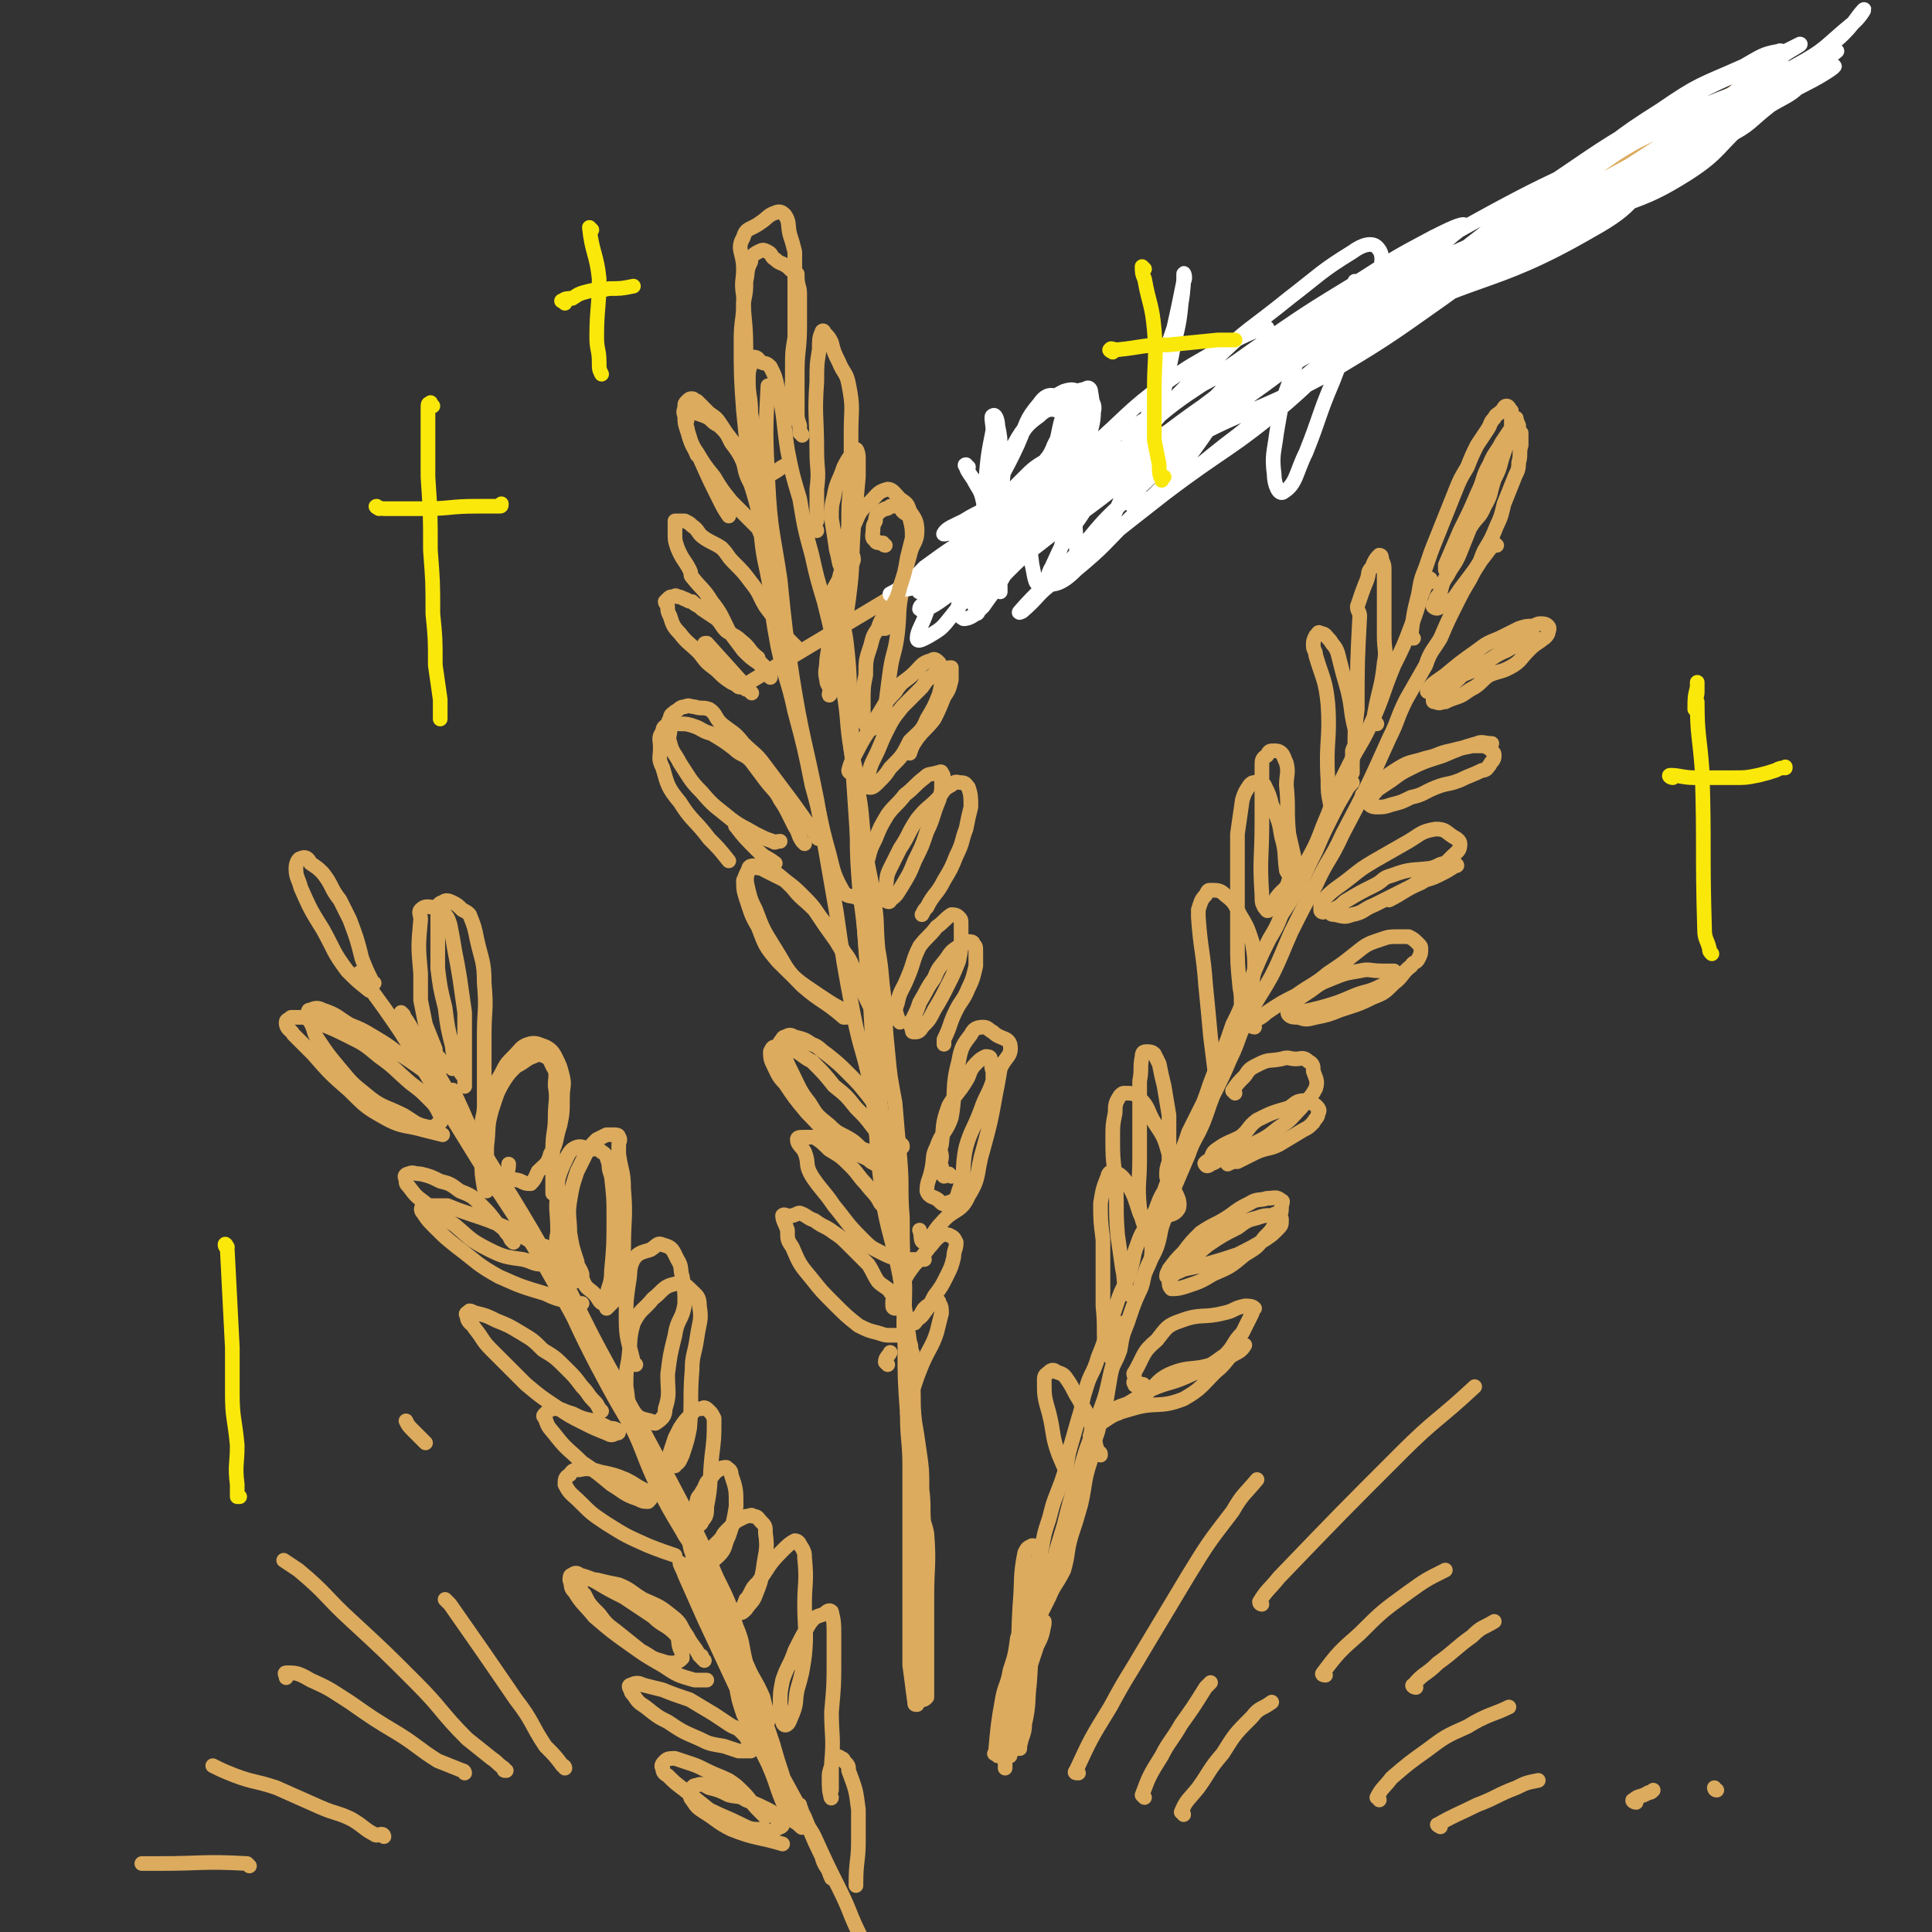 <svg viewBox='0 0 790 790' version='1.1' xmlns='http://www.w3.org/2000/svg' xmlns:xlink='http://www.w3.org/1999/xlink'><rect x="0" y="0" width="790" height="790" fill="#333333" stroke="none"/><g fill='none' stroke='rgb(220,171,94)' stroke-width='6' stroke-linecap='round' stroke-linejoin='round'><path d='M408,718c-1,-1 -2,-1 -1,-1 1,-11 1,-12 3,-23 1,-5 2,-5 3,-11 2,-6 2,-6 3,-13 2,-6 1,-6 3,-13 2,-6 2,-6 4,-12 1,-6 1,-6 3,-12 1,-6 1,-6 3,-12 2,-8 2,-7 5,-15 2,-6 2,-6 3,-12 2,-7 2,-7 4,-14 2,-6 1,-6 3,-12 2,-7 3,-6 5,-13 2,-5 2,-5 4,-11 2,-6 2,-6 4,-12 2,-6 3,-6 5,-12 2,-6 1,-6 3,-11 2,-6 3,-6 6,-11 3,-6 2,-6 5,-11 2,-6 3,-6 5,-12 3,-6 3,-6 5,-12 3,-6 3,-6 6,-12 2,-5 2,-6 4,-11 2,-5 2,-5 4,-10 2,-5 2,-5 4,-11 3,-6 3,-6 5,-12 2,-5 2,-5 4,-10 3,-7 3,-7 6,-13 3,-5 3,-5 5,-10 4,-6 4,-6 8,-13 3,-7 3,-7 6,-13 3,-7 3,-7 6,-13 3,-6 3,-6 6,-11 1,-2 1,-2 3,-4 '/><path d='M585,238c0,-1 0,-2 -1,-1 -4,8 -3,9 -7,19 -3,8 -3,8 -7,16 -5,12 -4,12 -9,23 -4,9 -5,9 -9,17 -5,10 -5,10 -9,21 -4,9 -3,9 -8,18 -2,6 -3,6 -6,11 0,1 0,1 0,1 '/><path d='M612,223c-1,0 -1,-1 -1,-1 -5,7 -6,7 -10,15 -3,5 -3,5 -6,11 -3,6 -3,6 -6,13 -3,5 -4,5 -6,11 -4,7 -4,7 -8,14 -4,8 -3,8 -7,16 -9,20 -9,20 -19,39 -5,11 -6,10 -11,21 -5,9 -5,9 -10,19 -4,9 -4,10 -8,18 -5,9 -6,9 -10,18 -4,7 -3,8 -7,16 -3,7 -3,7 -7,15 -2,5 -2,6 -4,11 -3,7 -4,7 -6,13 -3,7 -3,7 -6,14 -2,6 -2,6 -4,13 -2,5 -1,5 -3,11 -2,5 -3,5 -5,11 -2,4 -1,4 -3,9 -2,5 -2,5 -4,11 -2,5 -2,5 -3,11 -2,6 -3,5 -4,11 -1,6 -1,6 -2,12 -1,5 -2,5 -3,10 -2,6 -2,6 -3,12 -3,9 -2,9 -4,18 -2,7 -2,7 -4,13 -2,7 -1,7 -3,14 -3,6 -4,6 -6,11 -2,4 -2,4 -4,8 0,1 0,1 0,2 '/><path d='M460,542c0,0 -1,-1 -1,-1 -1,2 0,3 -1,5 -2,8 -2,8 -4,16 -2,9 -2,9 -5,17 -3,10 -4,10 -7,21 -4,12 -4,12 -7,24 -4,13 -4,13 -7,26 -4,13 -4,13 -7,26 -2,10 -2,10 -4,20 -2,6 -1,6 -2,12 -1,4 -1,4 -1,8 -1,1 -1,2 -1,2 0,-1 0,-2 0,-3 0,-5 -1,-5 0,-10 1,-6 2,-6 3,-13 1,-17 0,-17 1,-35 1,-11 0,-12 2,-22 1,-2 1,-2 3,-3 1,0 1,0 2,1 2,3 2,3 2,7 1,4 1,4 1,9 -2,7 -3,6 -4,13 -2,13 -1,13 -2,26 -1,8 0,8 -2,17 0,4 -1,4 -2,9 0,0 0,1 0,1 -1,-4 -1,-5 -1,-10 -1,-7 0,-7 0,-13 0,-11 0,-11 0,-22 '/><path d='M375,697c-1,0 -1,0 -1,-1 -1,-7 -1,-8 -2,-15 0,-15 0,-15 0,-30 0,-13 0,-13 0,-27 0,-12 0,-12 0,-24 0,-11 -1,-11 -1,-22 -1,-14 -1,-14 -1,-28 -1,-12 0,-12 0,-24 -1,-14 -1,-14 -1,-28 -1,-12 0,-12 -1,-24 -1,-11 -1,-11 -2,-23 -2,-11 -2,-10 -3,-21 -1,-10 -1,-10 -1,-19 -2,-12 -1,-12 -3,-23 -1,-11 0,-11 -2,-22 -1,-9 -2,-9 -3,-19 -2,-11 -1,-12 -3,-23 -1,-9 -1,-9 -3,-17 -2,-12 -1,-12 -3,-24 -2,-10 -2,-10 -4,-20 -2,-9 -2,-9 -4,-17 -3,-10 -3,-10 -5,-19 -3,-11 -3,-11 -5,-23 -3,-10 -3,-10 -5,-20 -2,-13 -1,-13 -4,-25 -1,-5 -1,-5 -3,-9 -2,-2 -2,-1 -4,-2 -1,-1 -1,-2 -3,-2 0,0 -1,0 -1,0 -1,1 0,2 0,3 -1,3 -1,3 -1,7 0,6 1,6 1,13 2,11 2,11 3,23 1,12 0,12 1,24 1,13 2,13 4,25 1,12 1,12 3,23 3,14 4,13 7,27 4,15 4,15 7,30 4,14 3,14 7,28 2,8 2,9 6,16 2,2 3,1 5,2 '/><path d='M315,159c-1,0 -1,-2 -1,-1 -1,18 -1,19 0,39 1,20 2,20 5,40 2,20 2,20 5,40 4,25 5,25 10,50 4,23 4,23 8,46 3,21 3,21 7,42 3,15 4,14 7,29 2,13 2,13 5,26 0,1 0,1 0,3 '/><path d='M348,290c-1,0 -1,-1 -1,-1 -1,2 0,2 0,5 1,17 2,17 3,34 1,15 0,15 1,29 1,15 2,15 3,30 2,23 2,23 3,45 2,25 0,25 3,50 2,20 4,20 8,40 2,13 2,13 4,27 1,2 0,2 1,4 '/><path d='M344,250c0,-1 -1,-2 -1,-1 1,5 2,6 3,13 2,17 1,17 2,34 1,11 0,11 1,23 1,15 1,15 2,30 1,12 1,12 2,25 1,14 1,14 2,28 2,14 2,14 4,27 1,16 0,16 2,31 1,11 1,11 3,22 1,10 0,10 1,19 1,11 2,11 3,21 2,9 1,9 2,18 2,12 2,11 3,23 1,9 0,9 1,18 1,6 1,6 2,13 1,7 1,7 1,15 1,8 0,8 1,16 0,9 0,9 1,17 0,7 0,7 0,13 -1,8 0,8 0,16 0,5 0,5 0,10 -1,3 -1,5 -1,5 -1,1 -1,-2 -1,-3 0,-5 0,-5 0,-10 0,-7 0,-7 -1,-15 0,-7 0,-7 -1,-14 0,-12 0,-12 1,-24 0,-6 -1,-6 0,-12 0,-2 0,-3 0,-3 0,0 0,1 0,2 1,5 0,5 1,10 0,5 1,5 2,10 1,13 0,13 0,26 0,11 0,11 0,22 0,7 0,7 0,14 0,2 0,3 0,5 -1,1 -1,1 -2,1 -1,1 -1,0 -1,0 '/><path d='M165,415c0,0 -1,-1 -1,-1 2,3 3,4 5,8 10,17 10,17 20,35 14,24 15,23 29,47 14,26 12,27 26,54 8,15 8,15 17,30 3,7 3,7 7,14 2,2 2,2 3,5 '/><path d='M148,399c0,0 -1,-2 -1,-1 4,6 5,7 10,14 7,10 7,10 13,20 13,22 13,22 26,43 16,25 17,25 31,50 15,27 15,27 29,54 7,13 6,14 12,27 5,10 5,10 11,20 2,4 3,4 5,8 0,2 0,3 0,4 0,0 -1,0 -1,0 '/><path d='M186,447c0,0 -1,-2 -1,-1 2,3 2,4 4,8 3,7 3,7 7,14 8,14 9,14 17,28 11,18 11,18 22,37 12,23 12,23 24,45 11,20 11,20 21,39 7,14 7,14 13,28 5,10 5,10 8,20 3,7 2,7 4,15 1,2 2,5 2,5 -1,1 -2,-2 -3,-4 -3,-6 -3,-6 -5,-12 -2,-4 -1,-4 -3,-8 '/><path d='M224,511c0,-1 -2,-2 -1,-1 2,4 3,5 6,10 4,8 4,8 8,16 6,12 6,12 12,23 9,16 9,16 17,32 9,19 9,19 17,38 7,14 7,14 13,27 5,12 4,12 9,24 3,7 4,7 7,14 1,4 1,4 2,8 0,1 0,2 0,2 -1,-1 -1,-3 -3,-5 -3,-5 -4,-4 -6,-9 -3,-6 -2,-7 -4,-14 -2,-6 -2,-7 -4,-13 -3,-8 -4,-8 -8,-16 -2,-6 -3,-6 -6,-12 -2,-5 0,-6 -3,-11 -1,-2 -3,-4 -3,-3 0,0 2,2 3,5 2,5 2,5 4,10 6,16 6,16 13,32 6,14 7,13 12,27 4,9 4,9 7,18 2,7 2,7 4,13 0,1 -1,1 -1,1 -1,-3 -2,-3 -3,-6 -3,-6 -3,-6 -6,-12 -4,-8 -4,-8 -8,-17 -7,-15 -7,-15 -14,-30 -4,-9 -4,-9 -8,-18 -1,-3 -2,-4 -2,-5 0,0 1,1 2,2 4,7 4,7 6,14 4,8 4,8 7,17 6,12 7,12 13,24 6,14 6,14 12,27 4,8 4,8 7,17 2,3 3,5 3,7 0,1 -1,-1 -3,-2 -2,-3 -2,-3 -4,-6 -4,-9 -3,-9 -7,-18 -5,-10 -5,-10 -10,-20 -2,-6 -2,-6 -3,-12 -2,-3 -2,-5 -3,-6 0,-1 1,1 2,2 1,2 1,2 2,4 3,6 3,6 5,12 5,10 5,10 10,20 6,11 6,11 12,22 4,10 4,10 9,20 1,2 1,3 2,5 1,1 1,-1 0,-1 -2,-4 -3,-4 -4,-8 -2,-4 -2,-4 -3,-8 -3,-5 -3,-5 -5,-10 -1,-1 -1,-3 -1,-3 0,1 1,2 1,4 2,5 3,5 5,9 5,11 5,11 10,21 5,10 4,10 9,20 1,3 1,3 2,5 '/><path d='M578,261c0,0 -1,-1 -1,-1 1,-9 1,-9 3,-17 1,-6 1,-6 3,-11 2,-6 2,-6 4,-11 2,-5 2,-5 4,-10 2,-5 2,-5 4,-10 2,-5 2,-5 5,-10 2,-5 2,-5 4,-9 2,-3 2,-3 4,-6 2,-3 1,-3 3,-5 1,-2 1,-1 3,-3 1,-1 1,-2 2,-2 1,0 1,1 2,2 0,1 0,1 0,2 0,3 0,3 0,6 -1,3 -2,3 -2,6 -1,3 -1,3 -2,6 -1,4 -1,4 -3,8 -2,6 -1,6 -4,11 -2,5 -3,4 -6,9 -2,5 -2,5 -4,10 -2,5 -3,5 -5,9 -2,3 -2,3 -3,7 -1,2 -2,2 -2,4 -1,1 -1,2 -1,2 1,1 2,1 3,0 2,0 2,0 4,-2 2,-2 2,-2 4,-5 3,-4 3,-4 6,-8 3,-4 2,-4 4,-8 3,-5 3,-5 5,-10 2,-4 2,-5 3,-9 2,-5 2,-5 4,-10 1,-3 2,-3 2,-7 1,-3 0,-4 1,-7 0,-2 0,-2 0,-5 -1,-1 -1,-1 -1,-3 -1,-2 -1,-3 -1,-3 -1,0 -1,1 -1,2 -1,1 -1,1 -1,2 -2,3 -2,3 -4,6 -2,4 -3,4 -5,9 -3,5 -2,6 -5,12 -3,7 -3,7 -7,15 -3,7 -3,7 -6,14 0,1 0,1 0,2 '/><path d='M585,283c-1,0 -2,0 -1,-1 2,-3 3,-3 7,-6 6,-5 6,-5 13,-10 4,-3 4,-3 9,-5 4,-2 4,-2 8,-4 3,-1 3,-1 6,-1 2,-1 2,-1 3,-1 1,0 2,0 3,1 1,1 0,2 0,3 -1,2 -2,2 -3,3 -3,2 -3,2 -5,4 -3,3 -3,4 -6,6 -5,3 -5,2 -10,4 -3,2 -3,3 -6,5 -4,2 -4,3 -7,4 -3,1 -3,1 -5,2 -2,0 -2,1 -4,0 -1,0 -1,0 -1,-1 2,-2 2,-2 5,-4 4,-3 4,-3 7,-6 5,-2 5,-2 9,-5 4,-2 4,-3 9,-5 5,-3 6,-3 12,-5 '/><path d='M558,326c0,0 -1,-1 -1,-1 7,-5 7,-6 15,-11 5,-3 5,-2 11,-4 5,-1 5,-2 10,-3 4,-1 4,-1 9,-2 2,0 3,0 5,0 2,1 2,1 3,2 1,1 1,1 1,2 0,2 -1,2 -2,4 -1,1 -1,2 -3,2 -4,2 -5,2 -9,4 -5,2 -5,1 -10,3 -5,2 -5,3 -10,4 -4,2 -4,2 -8,3 -3,1 -3,1 -6,1 -1,0 -2,0 -3,-1 0,-1 0,-2 1,-3 0,-2 1,-1 2,-3 3,-2 3,-2 6,-4 4,-3 4,-3 8,-5 6,-3 7,-3 13,-5 7,-3 7,-3 14,-5 2,-1 3,0 6,0 '/><path d='M541,373c0,0 -1,0 -1,-1 0,-2 0,-3 2,-5 4,-4 5,-4 10,-8 5,-4 5,-4 10,-7 7,-4 7,-4 14,-8 5,-3 5,-4 11,-5 4,0 4,1 7,3 2,1 3,2 3,3 0,3 -1,3 -3,5 -2,2 -2,2 -4,4 -4,3 -4,3 -8,5 -4,3 -4,3 -8,5 -6,3 -6,3 -12,6 -5,2 -4,3 -9,4 -3,1 -3,1 -7,0 -1,0 -2,0 -2,-1 1,-1 1,-1 3,-2 2,-1 2,-2 4,-3 5,-3 5,-3 11,-6 4,-2 3,-3 7,-4 8,-3 8,-2 16,-3 4,-1 3,-2 7,-2 2,-1 2,0 3,0 1,1 1,1 0,1 -3,2 -3,2 -7,4 -4,2 -4,1 -7,3 -7,3 -7,4 -13,7 '/><path d='M513,420c-1,0 -2,-1 -1,-1 2,-3 3,-2 6,-5 6,-4 6,-4 12,-7 7,-5 7,-4 13,-9 6,-4 6,-4 11,-8 5,-4 5,-4 11,-6 3,-1 3,-1 7,-1 2,0 2,0 4,0 2,1 2,1 4,3 1,1 1,1 1,2 0,2 0,2 -1,4 -1,2 -2,1 -3,3 -4,3 -3,4 -7,7 -4,4 -4,4 -9,6 -6,3 -7,3 -13,5 -5,2 -5,2 -10,3 -4,1 -4,1 -7,0 -2,0 -3,0 -4,-1 -1,-1 0,-2 1,-3 0,-2 1,-2 2,-3 3,-2 3,-2 6,-4 4,-3 4,-3 9,-5 5,-2 5,-2 11,-3 4,-1 4,0 9,0 2,0 3,0 5,0 1,1 1,1 1,1 0,1 -1,1 -2,2 -2,2 -2,2 -4,3 -6,3 -6,2 -11,4 -7,3 -7,3 -14,5 -4,1 -4,1 -9,2 0,0 0,0 -1,1 '/><path d='M505,447c0,0 -1,-1 -1,-1 2,-3 2,-3 5,-6 2,-3 2,-3 6,-5 4,-2 4,-1 9,-2 3,-1 3,0 6,0 2,0 3,-1 5,1 2,1 2,2 2,4 1,3 2,4 1,7 -2,4 -3,4 -6,8 -4,4 -4,5 -9,8 -5,4 -5,4 -11,7 -5,3 -6,2 -11,5 -3,1 -3,2 -6,3 -1,1 -2,1 -2,0 -1,0 0,-1 2,-2 1,-3 1,-3 4,-5 3,-2 4,-2 8,-4 4,-3 3,-4 7,-7 6,-3 6,-3 13,-5 3,-2 3,-3 7,-3 2,0 2,1 4,2 1,1 2,2 1,3 0,2 -1,2 -2,4 -2,2 -2,2 -4,3 -5,3 -5,3 -10,6 -4,2 -4,1 -9,3 -4,2 -4,2 -8,4 -2,0 -2,0 -4,1 0,0 0,0 0,0 '/><path d='M478,523c0,-1 -1,-1 -1,-1 0,-2 1,-2 1,-3 3,-4 3,-4 6,-7 3,-4 3,-4 7,-8 6,-4 6,-3 12,-7 4,-3 4,-3 8,-5 3,-2 4,-1 7,-2 3,0 4,-1 6,1 1,0 0,1 0,3 0,3 -1,3 -2,5 -2,4 -2,4 -5,7 -3,4 -3,4 -8,7 -6,5 -6,5 -13,8 -5,3 -5,3 -11,5 -3,1 -4,1 -6,1 -1,-1 -1,-2 -1,-3 0,-1 0,-1 1,-2 2,-2 3,-2 5,-4 5,-4 5,-5 10,-9 6,-4 6,-4 12,-7 4,-3 4,-3 8,-4 3,-1 3,-1 6,-1 2,-1 2,-1 3,0 1,1 1,1 1,2 0,2 0,2 -2,4 -2,2 -2,2 -5,4 -5,3 -5,3 -11,6 -6,2 -6,2 -13,4 -4,1 -4,1 -9,2 -2,1 -2,1 -5,2 0,0 0,0 -1,0 '/><path d='M468,567c0,0 0,-1 -1,-1 0,0 0,0 -1,0 0,0 0,0 -1,0 -1,0 -1,1 -1,0 -1,-1 0,-1 0,-2 0,-2 -1,-2 0,-3 4,-7 3,-8 9,-13 4,-5 4,-6 10,-8 8,-3 9,-1 17,-3 5,-1 4,-2 9,-3 2,0 3,0 4,1 0,0 -1,1 -1,2 -2,4 -2,4 -4,8 -4,4 -3,5 -7,9 -7,5 -7,5 -16,9 -7,3 -7,2 -14,5 -5,3 -5,3 -10,6 -3,1 -3,1 -5,2 0,1 0,2 1,2 2,-1 2,-1 4,-2 3,-2 3,-2 6,-5 6,-4 5,-6 11,-9 9,-4 10,-1 20,-5 4,-1 4,-2 8,-4 2,-1 3,-3 3,-3 0,0 -2,1 -3,2 -5,4 -4,5 -9,9 -6,6 -6,7 -13,11 -10,4 -11,1 -21,4 -7,2 -7,2 -13,6 -3,1 -4,2 -4,5 -1,0 1,1 1,1 '/><path d='M563,296c0,0 -1,0 -1,-1 0,-1 0,-2 0,-3 2,-11 3,-11 4,-21 1,-5 0,-5 0,-11 0,-8 0,-8 0,-16 0,-5 0,-5 0,-10 0,-3 0,-3 -1,-5 0,-1 0,-2 -1,-2 -1,1 -2,2 -3,5 -2,2 -1,2 -2,5 -2,5 -2,5 -4,11 0,2 1,2 1,4 -1,19 -1,19 -1,38 -1,8 -1,8 -1,16 -1,4 -1,4 -1,7 0,1 0,3 0,3 0,-1 0,-2 0,-4 0,-3 0,-3 0,-5 1,-3 2,-3 2,-6 0,-1 -1,-1 -1,-3 -2,-8 -1,-8 -3,-16 -2,-7 -2,-7 -4,-15 -1,-3 -2,-3 -3,-5 -2,-2 -2,-3 -4,-3 -1,-1 -1,0 -2,1 -1,2 -1,2 -1,4 0,2 1,2 1,4 3,10 4,10 5,20 1,15 -1,15 0,31 0,5 0,5 1,10 '/><path d='M532,362c0,0 -1,0 -1,-1 0,-1 0,-1 0,-3 -2,-8 -2,-8 -4,-17 -1,-10 0,-10 -1,-20 0,-4 1,-5 0,-9 -1,-2 -1,-3 -2,-4 -1,-1 -2,-1 -3,-1 -2,0 -2,0 -3,2 -2,1 -2,2 -2,4 0,2 0,2 0,5 0,9 0,9 0,18 0,15 -1,15 0,30 0,3 0,3 1,5 1,1 1,2 2,1 2,-2 2,-3 3,-5 3,-4 4,-3 5,-7 1,-2 0,-2 -1,-4 -1,-7 0,-7 -2,-14 -1,-6 -1,-6 -4,-13 -1,-4 -1,-4 -3,-8 -1,-1 -2,-2 -4,-1 -1,0 -1,0 -2,1 -2,3 -2,3 -3,6 -1,7 -1,7 -2,14 0,11 0,11 0,22 0,11 0,11 0,21 0,10 0,10 1,20 1,5 0,5 1,9 1,0 1,0 2,-1 1,-3 1,-3 2,-6 0,-5 0,-5 1,-10 0,-5 0,-5 -1,-11 -2,-6 -2,-6 -5,-11 -2,-4 -2,-5 -6,-8 -2,-2 -3,-2 -6,-2 -1,0 -1,0 -2,2 -2,2 -2,3 -3,6 0,2 0,2 0,3 1,14 2,14 3,28 1,10 1,10 2,21 1,8 1,8 2,16 1,1 1,1 1,3 '/><path d='M478,482c0,0 -1,0 -1,-1 0,-3 0,-3 1,-6 0,-10 0,-10 0,-19 -1,-6 -1,-6 -2,-12 -1,-4 -1,-4 -2,-9 -1,-2 -1,-2 -2,-4 -1,-1 -2,-1 -3,-1 -1,0 -2,0 -2,2 -1,5 0,5 -1,10 0,2 0,2 0,4 0,14 0,14 0,28 0,10 -1,10 0,20 1,5 1,5 3,10 0,1 0,3 1,3 1,-2 0,-5 3,-8 3,-3 7,-1 9,-5 1,-4 -2,-6 -3,-11 -1,-6 0,-6 -1,-11 -2,-7 -2,-7 -6,-13 -3,-5 -2,-6 -6,-10 -2,-2 -3,-2 -6,-2 -1,0 -1,0 -2,1 -2,3 -2,4 -2,7 -1,5 -1,5 -1,10 0,8 0,8 1,16 1,12 0,12 1,24 1,7 1,7 2,14 1,4 0,5 2,9 0,2 1,1 3,2 1,0 1,0 1,0 2,-4 2,-4 3,-9 2,-5 3,-5 3,-11 -1,-7 -2,-7 -5,-14 -2,-6 -2,-7 -5,-12 -2,-3 -3,-4 -6,-5 -1,0 -2,1 -2,2 -2,5 -2,5 -3,11 0,7 0,7 1,15 0,14 0,14 0,27 1,10 0,10 1,19 1,1 1,1 2,2 '/><path d='M450,595c0,-1 0,-1 -1,-1 -1,-3 -1,-4 -2,-7 -1,-3 0,-3 -2,-7 -1,-4 -2,-4 -4,-8 -2,-3 -2,-4 -4,-7 -2,-3 -2,-3 -5,-4 -1,-1 -2,-1 -3,0 -1,1 -2,1 -2,3 0,7 0,7 2,14 2,8 1,9 4,17 3,7 3,7 6,14 1,2 1,2 2,3 '/><path d='M324,171c-1,0 -1,-1 -1,-1 -1,-2 0,-2 0,-5 1,-7 1,-7 1,-15 0,-6 0,-6 1,-12 0,-10 0,-10 0,-20 0,-8 0,-8 0,-15 -1,-4 -1,-4 -2,-7 -1,-4 0,-5 -2,-8 -1,-1 -2,-2 -4,-1 -3,1 -3,2 -6,4 -4,3 -6,2 -7,6 -3,5 0,6 0,13 0,5 -1,5 0,11 0,10 1,10 1,21 0,9 -1,9 0,19 1,9 1,9 2,19 1,6 1,6 3,12 1,1 2,1 3,2 1,0 1,0 2,0 4,-2 4,-3 7,-4 '/><path d='M334,217c0,-1 -1,-1 -1,-1 0,-2 0,-2 1,-3 0,-7 0,-7 0,-13 1,-8 0,-8 0,-15 0,-15 -1,-15 0,-29 0,-7 0,-7 1,-13 0,-4 0,-5 1,-7 0,-1 1,-1 1,0 2,2 2,2 3,4 1,4 1,4 3,8 2,5 3,4 4,9 2,10 1,10 1,20 0,10 0,10 0,20 -1,9 -1,9 -1,18 -1,7 0,7 -2,13 0,2 -1,4 -1,4 -1,-1 -1,-4 -2,-7 -1,-7 -1,-7 -2,-13 0,-5 0,-5 1,-9 1,-6 2,-6 4,-12 2,-4 3,-5 5,-7 0,-1 1,1 1,3 0,4 0,4 0,8 -1,11 -1,11 -2,21 -1,14 0,14 -2,29 -1,7 -1,8 -3,15 -1,2 -3,4 -3,3 -2,-1 -1,-3 -1,-7 -1,-5 -1,-5 0,-10 0,-5 1,-5 3,-9 1,-4 1,-4 3,-8 0,-1 1,-2 2,-2 1,0 1,1 1,2 -1,3 -1,3 -2,6 -2,8 -3,7 -4,15 -2,10 -2,11 -3,21 0,7 0,8 -1,13 0,1 1,-1 1,-1 -1,-3 -2,-3 -2,-5 -1,-4 0,-4 0,-8 1,-7 1,-7 3,-14 2,-11 2,-11 5,-23 2,-10 0,-11 4,-20 2,-5 3,-5 6,-8 3,-3 3,-4 7,-5 2,0 3,2 5,4 3,2 3,2 4,5 2,3 3,4 3,8 0,5 -2,5 -3,10 -2,7 -2,7 -3,14 -2,9 -1,9 -2,18 -1,8 -2,8 -3,15 -1,7 -1,8 -2,15 -1,4 -1,4 -3,7 -1,2 -2,2 -4,2 -1,-1 -1,-2 -2,-3 0,-4 0,-4 0,-8 0,-6 0,-6 1,-11 0,-6 0,-6 2,-12 1,-4 1,-4 3,-7 1,-3 1,-3 3,-6 0,-1 0,-1 1,-3 1,0 1,0 1,0 0,0 -1,-1 -1,0 0,0 0,0 0,0 -1,1 -1,1 -1,2 0,1 0,1 0,1 '/><path d='M348,316c0,0 -1,0 -1,-1 1,-4 2,-5 4,-9 3,-6 4,-6 7,-12 4,-6 3,-6 8,-11 3,-5 4,-4 8,-8 3,-3 3,-4 7,-5 1,-1 2,0 3,1 1,2 1,3 1,5 0,4 0,4 -1,8 -2,5 -2,5 -5,10 -2,5 -3,5 -7,9 -3,6 -3,6 -8,11 -2,3 -2,3 -5,6 -1,1 -2,2 -3,2 -1,0 -1,0 -1,-1 -1,-2 -1,-2 0,-4 1,-4 1,-4 3,-8 2,-4 2,-5 4,-9 3,-6 3,-6 7,-11 4,-4 4,-4 8,-8 2,-3 2,-3 6,-6 2,-1 3,-2 6,-2 0,0 0,1 0,1 0,2 0,2 0,4 -1,4 -1,4 -3,7 -2,5 -2,5 -4,9 -3,4 -4,4 -7,8 -2,3 -2,3 -3,6 '/><path d='M353,363c0,0 -1,-1 -1,-1 0,-1 0,-1 0,-2 0,-1 0,-1 0,-1 0,0 0,0 0,0 1,-4 1,-5 3,-8 1,-4 1,-4 3,-8 2,-5 2,-5 5,-10 3,-4 4,-4 7,-8 4,-3 4,-4 8,-7 2,-2 2,-1 5,-2 1,0 2,-1 2,0 1,1 1,2 0,4 0,4 0,3 -1,7 -3,7 -2,7 -5,13 -2,6 -2,6 -5,12 -2,5 -2,5 -5,10 -2,3 -2,4 -5,6 0,1 -1,1 -2,0 0,0 -1,0 -1,-1 0,-2 0,-2 1,-4 1,-4 0,-4 2,-8 2,-4 2,-4 4,-8 4,-6 3,-6 7,-12 4,-5 4,-4 8,-8 3,-3 2,-4 6,-6 2,-2 2,-1 4,-1 2,0 2,1 3,2 1,3 1,4 1,8 -1,4 -1,4 -2,9 -2,5 -1,5 -4,11 -2,5 -2,5 -5,10 -3,6 -4,5 -7,11 -1,1 -1,1 -2,3 '/><path d='M368,418c0,-1 -1,-1 -1,-1 0,-1 0,-1 0,-1 -1,-3 -1,-3 0,-6 1,-5 2,-5 4,-10 3,-7 2,-7 5,-13 3,-4 4,-4 7,-8 3,-2 3,-3 6,-5 1,0 2,0 3,1 1,1 1,1 1,3 0,3 0,3 0,6 0,4 0,4 -1,9 -2,5 -2,5 -4,9 -3,6 -3,6 -6,11 -2,4 -2,4 -5,7 -1,2 -2,2 -3,2 -1,0 -1,0 -1,-1 -1,-2 0,-2 0,-4 2,-4 2,-4 3,-7 3,-5 3,-6 6,-10 2,-5 2,-4 5,-8 2,-3 2,-3 5,-5 2,-1 2,-1 4,-2 1,0 2,0 2,1 1,1 1,1 1,3 0,3 0,3 0,6 -1,4 -1,5 -3,9 -2,5 -3,5 -5,9 -3,6 -2,6 -5,12 0,1 0,1 0,2 '/><path d='M389,481c0,0 -1,-1 -1,-1 -1,0 -1,1 -2,1 0,0 -1,-1 -1,-1 -1,-2 0,-2 0,-3 -1,-2 0,-2 0,-4 0,-2 -1,-2 0,-5 1,-8 0,-8 3,-16 3,-5 4,-5 7,-10 2,-3 1,-4 4,-7 2,-2 2,-2 4,-3 1,0 2,0 2,1 1,2 0,3 1,5 0,2 0,2 0,4 -2,6 -3,6 -5,12 -3,8 -4,8 -6,15 -2,9 0,10 -3,18 -1,4 -2,4 -5,5 -1,1 -2,0 -3,-1 -2,-2 -4,-1 -5,-4 0,-4 1,-4 2,-9 1,-5 0,-5 2,-9 2,-6 4,-6 6,-12 2,-11 0,-12 3,-23 1,-6 2,-7 5,-11 1,-2 2,-3 5,-3 2,0 2,1 4,2 3,3 6,2 7,5 1,5 -2,5 -4,10 -1,6 -1,6 -2,11 -2,11 -2,11 -5,22 -3,10 -1,11 -6,19 -3,7 -6,5 -11,11 -4,4 -4,7 -7,8 -2,0 -1,-3 -2,-5 '/><path d='M366,535c0,0 -1,0 -1,-1 0,-1 0,-1 0,-2 1,-4 2,-4 4,-7 2,-4 2,-4 5,-8 3,-3 3,-3 6,-7 2,-2 2,-3 5,-5 1,-1 2,0 3,0 2,1 2,1 3,3 0,3 -1,3 -1,6 -1,4 -1,4 -3,8 -2,4 -2,4 -5,8 -2,4 -2,4 -5,8 -1,1 -1,1 -3,2 0,1 0,1 0,1 1,-1 1,-2 2,-3 1,-1 1,-2 2,-3 1,-1 1,-1 3,-2 1,0 1,0 2,-1 1,0 1,0 1,1 1,1 1,2 1,4 -1,4 -1,4 -2,8 -2,6 -3,6 -6,13 -2,5 -2,5 -4,11 -1,3 -1,3 -1,7 -1,1 -1,1 -1,2 '/><path d='M328,178c0,-1 -1,-1 -1,-1 0,-1 0,-2 0,-3 -1,-3 -1,-3 -1,-6 0,-8 0,-8 0,-16 0,-9 1,-9 1,-19 0,-7 0,-7 0,-13 0,-3 -1,-3 -1,-7 0,0 0,0 0,-1 -2,-1 -2,-1 -4,-3 -3,-2 -3,-1 -5,-3 -2,-1 -1,-2 -3,-3 -2,-1 -2,-1 -4,0 -2,1 -3,2 -3,4 -2,4 -1,4 -2,8 0,4 0,4 -1,9 0,7 -1,7 -1,15 0,15 0,15 1,29 1,10 1,10 2,19 0,3 0,3 1,7 '/><path d='M314,217c0,0 -1,0 -1,-1 -4,-9 -3,-9 -6,-18 -2,-4 -2,-4 -3,-9 -2,-4 -2,-4 -5,-8 -2,-4 -2,-4 -4,-7 -2,-3 -2,-3 -5,-5 -2,-2 -2,-2 -5,-5 -1,0 -1,-1 -2,-1 -1,0 -1,0 -2,1 -1,1 -1,1 -1,2 0,2 -1,2 0,4 0,3 0,3 1,6 2,5 1,5 4,9 3,5 3,5 7,10 3,5 3,5 7,10 3,3 3,3 6,6 3,3 3,3 5,5 1,1 0,1 1,2 '/><path d='M315,212c0,0 -1,0 -1,-1 -1,-3 0,-3 -1,-6 -1,-3 -1,-3 -3,-7 -2,-3 -3,-3 -5,-7 -2,-3 -1,-3 -3,-6 -1,-2 -1,-2 -2,-4 -3,-4 -3,-4 -6,-7 -2,-1 -2,-1 -4,-3 -2,-1 -2,-1 -5,-2 -1,-1 -2,-1 -3,0 -1,0 -1,1 -1,2 0,2 -1,2 0,4 1,6 2,6 4,11 0,0 0,0 1,1 4,9 4,9 8,17 2,4 2,4 4,7 '/><path d='M327,266c0,0 0,0 -1,-1 -2,-2 -2,-2 -4,-4 -2,-2 -1,-3 -3,-5 -3,-4 -3,-4 -6,-8 -3,-5 -2,-5 -6,-10 -3,-4 -3,-4 -7,-8 -3,-3 -2,-3 -5,-6 -3,-2 -4,-2 -7,-4 -3,-2 -2,-3 -5,-5 -1,-1 -1,-1 -3,-2 -1,0 -2,0 -3,0 0,0 -1,0 -1,0 0,1 0,1 0,2 0,2 0,2 0,3 0,3 0,3 1,6 2,5 3,5 5,9 1,2 0,2 1,3 4,5 5,5 8,10 4,5 4,6 7,12 3,4 3,4 6,8 3,3 3,3 6,5 2,2 2,2 4,4 1,1 0,1 1,2 0,0 0,-1 0,-1 -1,-1 -1,-1 -2,-3 -1,-1 -1,-1 -2,-2 -1,-1 -1,-1 -1,-2 -4,-3 -3,-4 -7,-7 -2,-2 -3,-2 -6,-4 -2,-2 -2,-3 -4,-5 -3,-2 -3,-2 -6,-4 -2,-2 -2,-1 -4,-3 -2,0 -2,-1 -3,-1 -2,-1 -2,-1 -3,-1 -1,-1 -1,0 -2,0 -1,0 -1,0 -2,1 0,0 0,0 -1,1 0,1 1,1 1,2 0,2 0,2 1,4 1,3 1,4 4,7 3,4 4,4 8,8 3,4 3,4 7,7 3,3 3,3 6,5 2,1 2,1 5,2 1,1 1,1 2,1 1,1 2,2 1,1 -8,-9 -9,-10 -18,-20 -1,0 -1,0 -1,1 0,0 0,0 0,1 0,1 0,2 1,3 1,2 2,2 4,4 2,2 2,2 4,4 2,2 2,2 4,4 1,1 1,1 2,1 207,-124 207,-124 414,-248 '/><path d='M335,343c0,0 -1,0 -1,-1 -5,-7 -5,-7 -10,-14 -3,-4 -3,-4 -6,-8 -3,-4 -3,-4 -6,-8 -3,-4 -4,-4 -8,-8 -4,-5 -4,-4 -9,-8 -3,-3 -2,-4 -5,-6 -3,-1 -3,0 -6,-1 -2,0 -2,-1 -4,0 -2,0 -2,1 -4,2 -1,1 -2,1 -2,3 -1,1 -1,2 0,4 0,3 -1,3 0,6 1,4 2,4 4,8 4,6 4,7 9,12 5,6 6,6 12,11 4,3 5,3 10,6 4,2 4,2 7,3 1,1 1,0 3,0 '/><path d='M329,345c0,0 -1,-1 -1,-1 -2,-3 -1,-3 -3,-6 -1,-2 -1,-2 -2,-4 -2,-4 -2,-4 -4,-7 -2,-4 -3,-4 -6,-8 -3,-4 -3,-4 -6,-8 -3,-3 -4,-2 -7,-5 -4,-3 -4,-3 -9,-6 -4,-1 -4,-2 -7,-3 -3,-1 -3,-1 -6,-1 -2,0 -2,-1 -4,0 -2,1 -3,1 -3,3 -2,3 -1,3 -1,7 0,4 -1,4 1,8 2,7 2,8 7,14 5,8 6,7 12,15 4,4 4,4 8,9 '/><path d='M358,415c0,-1 -1,-1 -1,-1 -4,-9 -4,-9 -9,-18 -3,-6 -3,-6 -6,-11 -5,-7 -5,-7 -9,-13 -5,-5 -5,-4 -9,-9 -4,-4 -4,-4 -8,-7 -2,-1 -3,-1 -5,-1 -2,0 -3,-1 -5,1 -1,1 -1,2 -2,4 0,3 0,4 1,7 2,6 2,7 5,12 3,8 3,8 8,14 8,8 8,8 17,14 6,4 6,4 12,7 '/><path d='M358,418c0,0 -1,0 -1,-1 -1,-2 0,-2 -1,-5 -3,-6 -3,-6 -5,-12 -3,-5 -2,-6 -6,-11 -3,-6 -3,-6 -8,-12 -4,-5 -3,-5 -8,-10 -4,-4 -4,-4 -8,-7 -4,-2 -4,-2 -8,-4 -2,-1 -2,-2 -4,-2 -2,0 -3,0 -3,2 -1,3 -1,4 0,8 1,4 1,4 3,8 3,8 3,8 8,16 5,8 4,8 11,15 8,7 9,6 17,13 0,0 0,0 1,0 '/><path d='M369,469c0,-1 0,-1 -1,-1 -1,-3 -1,-3 -2,-5 -2,-3 -2,-3 -4,-6 -4,-5 -4,-5 -7,-9 -4,-5 -4,-5 -8,-9 -4,-4 -4,-4 -9,-8 -3,-2 -3,-3 -6,-4 -3,-2 -3,-2 -7,-3 -2,-1 -2,-1 -4,0 -1,0 -1,1 -2,2 0,2 0,2 1,4 2,5 2,5 4,9 3,6 3,7 7,12 3,5 3,5 8,9 4,4 4,3 9,6 3,2 3,3 5,4 3,1 4,1 5,0 1,0 1,-2 1,-3 -1,-3 0,-4 -2,-6 -3,-4 -3,-4 -7,-8 -4,-5 -4,-5 -9,-9 -4,-5 -4,-5 -9,-10 -4,-2 -4,-3 -8,-5 -3,-1 -3,-2 -6,-1 -2,0 -2,0 -3,2 0,2 0,3 1,5 2,4 2,5 5,8 4,6 4,6 9,12 6,6 6,7 13,12 6,5 6,4 12,7 1,1 1,1 3,2 '/><path d='M369,511c-1,0 -1,0 -1,-1 -1,-2 -1,-2 -2,-4 -1,-3 -1,-3 -2,-6 -2,-4 -1,-5 -4,-8 -2,-4 -3,-4 -6,-8 -3,-3 -3,-4 -6,-7 -4,-4 -4,-4 -9,-7 -3,-3 -3,-3 -6,-5 -2,0 -2,0 -4,0 -2,0 -3,0 -3,1 0,2 2,3 3,5 2,5 0,5 3,10 4,6 5,6 9,12 5,6 5,7 11,13 4,4 4,4 8,6 4,2 4,2 8,3 3,0 3,0 6,0 2,0 2,0 4,0 '/><path d='M365,529c0,0 -1,0 -1,-1 -2,-2 -3,-2 -5,-4 -2,-3 -2,-4 -4,-7 -4,-4 -4,-4 -8,-8 -3,-3 -3,-3 -6,-5 -4,-3 -4,-2 -8,-5 -3,-1 -3,-2 -6,-3 -1,0 -2,1 -3,1 -2,1 -3,-1 -4,0 0,2 1,3 2,6 0,4 0,4 2,7 3,7 3,7 8,13 4,5 4,5 9,10 5,5 5,5 10,9 4,2 4,2 8,3 3,1 3,1 5,1 2,0 2,0 4,0 '/><path d='M363,558c0,0 -1,-1 -1,-1 0,-2 1,-2 2,-4 '/><path d='M302,339c0,0 -2,-2 -1,-1 3,4 4,5 9,10 3,3 3,2 7,5 '/><path d='M153,402c-1,0 -1,-1 -1,-1 -2,-4 -2,-4 -4,-9 -2,-8 -2,-8 -5,-16 -2,-4 -2,-4 -4,-8 -4,-5 -3,-6 -7,-11 -2,-2 -2,-2 -5,-4 -1,-2 -2,-3 -4,-2 -1,0 -2,2 -2,4 0,4 1,4 2,8 4,9 4,9 9,17 5,9 4,9 10,17 4,4 4,4 9,8 '/></g>
<g fill='none' stroke='rgb(255,255,255)' stroke-width='6' stroke-linecap='round' stroke-linejoin='round'><path d='M396,191c-1,0 -2,-1 -1,-1 0,2 1,3 3,6 2,4 3,4 4,9 3,8 2,9 3,18 2,7 3,6 4,13 0,3 -1,4 0,6 0,0 0,0 0,0 0,-4 0,-5 -1,-9 0,-19 1,-19 1,-38 -1,-5 -1,-5 -1,-10 0,-1 -1,-4 -1,-3 -1,1 -1,3 -1,7 -1,4 -2,4 -3,8 -1,10 -1,10 -1,20 -1,13 0,13 0,26 0,4 -1,4 -2,7 0,1 -1,1 -1,1 0,-5 0,-5 1,-10 0,-8 1,-8 2,-16 1,-14 0,-14 1,-28 1,-11 1,-11 3,-21 0,-3 -1,-6 0,-6 1,-1 2,2 2,4 1,5 1,5 1,10 0,5 0,5 -1,10 -2,8 -4,8 -6,16 -2,13 1,14 -1,27 0,4 -1,4 -3,7 0,1 -1,0 -1,0 0,-4 -1,-4 0,-8 2,-5 4,-5 6,-10 4,-12 3,-12 6,-24 2,-8 0,-9 4,-17 5,-10 6,-10 14,-19 3,-3 4,-4 8,-6 3,-1 5,-1 6,1 2,2 1,4 0,8 -1,6 -1,6 -5,10 -4,7 -7,5 -10,12 -6,11 -4,12 -9,23 -4,10 -4,10 -9,20 -3,5 -3,6 -7,11 -1,1 -3,3 -3,2 -1,-1 -1,-2 0,-4 3,-8 3,-8 7,-15 7,-11 6,-12 15,-22 12,-12 13,-11 26,-23 15,-13 14,-14 30,-26 11,-8 12,-8 24,-15 7,-4 7,-4 14,-7 2,-1 5,-2 4,0 0,4 -3,6 -6,12 -5,9 -5,9 -11,17 -7,12 -7,12 -15,23 -11,13 -12,13 -24,25 -11,11 -10,11 -22,21 -4,4 -7,6 -11,6 -1,0 -1,-4 1,-7 5,-11 5,-11 12,-21 10,-15 8,-17 20,-30 22,-21 24,-19 49,-37 23,-16 23,-16 46,-30 14,-9 14,-9 29,-17 6,-3 12,-6 13,-5 1,0 -4,3 -8,7 -7,7 -7,7 -14,14 -12,12 -11,12 -23,24 -14,14 -13,15 -28,28 -24,20 -25,18 -50,37 -23,18 -23,18 -45,36 -7,5 -6,6 -13,12 0,0 -2,1 -1,0 7,-8 9,-9 18,-18 13,-14 12,-16 27,-29 24,-22 23,-24 50,-43 29,-20 31,-18 62,-36 24,-14 23,-15 47,-28 15,-9 15,-8 31,-16 3,-1 6,-3 6,-3 0,1 -3,3 -7,5 -14,7 -16,5 -29,13 -17,12 -15,15 -32,27 -24,17 -24,17 -49,32 -30,16 -32,13 -62,30 -21,12 -20,14 -40,28 -10,7 -13,10 -20,15 -1,0 1,-3 3,-4 10,-8 11,-7 20,-14 19,-15 19,-15 38,-31 20,-16 17,-20 39,-33 37,-22 40,-17 79,-37 25,-13 24,-15 50,-28 16,-9 16,-8 32,-16 8,-4 17,-10 15,-8 -5,3 -14,10 -29,19 -16,10 -17,8 -33,18 -20,12 -19,15 -40,25 -35,18 -37,13 -73,31 -27,14 -26,17 -51,34 -17,11 -17,11 -34,22 -9,6 -14,10 -18,13 -2,1 2,-3 5,-4 12,-8 13,-6 25,-14 23,-16 22,-18 45,-34 24,-18 23,-20 48,-35 48,-27 50,-24 99,-49 26,-13 26,-14 53,-28 19,-10 19,-10 39,-19 9,-5 16,-8 19,-8 1,0 -5,4 -11,7 -13,7 -13,5 -26,13 -22,13 -22,14 -44,28 -25,15 -25,16 -51,30 -38,19 -40,15 -77,35 -28,14 -27,16 -53,33 -18,12 -18,12 -36,25 -11,7 -17,12 -22,15 -1,2 5,-3 10,-6 13,-7 14,-5 26,-13 24,-15 23,-16 46,-33 24,-17 23,-19 48,-34 46,-27 48,-24 94,-50 26,-14 25,-16 51,-31 16,-9 16,-8 33,-17 6,-4 12,-8 13,-8 1,-1 -4,4 -10,6 -13,7 -14,4 -28,11 -23,13 -22,14 -44,28 -25,16 -24,18 -50,32 -41,22 -44,18 -84,40 -25,14 -23,17 -46,32 -19,13 -20,13 -39,25 -10,6 -19,11 -20,11 0,0 9,-5 18,-10 15,-9 15,-8 29,-18 28,-20 26,-22 54,-42 32,-22 32,-23 66,-42 41,-23 42,-21 84,-42 27,-13 28,-11 53,-25 13,-7 12,-8 23,-17 3,-2 6,-7 5,-6 -3,3 -5,8 -13,14 -12,10 -14,8 -27,17 -24,16 -24,18 -48,33 -20,13 -20,13 -41,25 -23,12 -24,11 -48,23 -7,4 -13,8 -14,9 -1,0 5,-3 10,-7 11,-9 10,-10 20,-18 18,-14 18,-14 36,-27 22,-15 22,-15 45,-28 20,-12 21,-11 42,-21 6,-3 10,-5 12,-6 1,0 -3,2 -6,4 -9,7 -10,6 -19,14 -14,13 -13,14 -28,27 -14,12 -14,13 -30,22 -15,9 -16,8 -33,15 -2,1 -4,2 -4,1 2,-4 4,-5 9,-10 9,-9 9,-10 18,-18 17,-15 17,-16 36,-28 16,-11 16,-10 34,-18 7,-4 8,-5 14,-6 2,-1 2,1 2,2 -7,9 -9,8 -17,17 -8,9 -6,11 -16,19 -19,16 -19,16 -40,29 -17,10 -18,8 -36,16 -7,3 -9,6 -14,7 -1,0 1,-3 3,-5 5,-6 6,-6 12,-11 9,-9 8,-10 19,-17 19,-14 19,-15 40,-26 18,-10 19,-10 38,-17 10,-5 11,-5 22,-8 1,0 3,0 2,1 -3,3 -5,3 -9,7 -9,6 -9,7 -18,14 -13,11 -11,13 -25,22 -19,12 -20,9 -40,19 -15,8 -15,9 -31,17 -4,2 -6,4 -8,4 -1,1 1,-1 3,-2 7,-6 7,-6 15,-13 10,-8 9,-10 20,-17 17,-11 18,-10 36,-20 16,-8 16,-8 32,-16 7,-3 7,-3 15,-6 1,-1 4,-2 3,-1 -3,3 -6,4 -11,7 -9,7 -8,8 -18,13 -15,10 -15,10 -32,18 -19,8 -20,7 -39,15 -10,4 -10,5 -19,9 -3,2 -7,3 -7,3 0,-1 4,-3 8,-6 7,-5 7,-5 13,-11 13,-10 12,-11 25,-20 13,-9 13,-9 27,-16 6,-3 8,-4 13,-4 1,0 1,2 -1,4 -6,10 -6,10 -14,19 -13,14 -11,17 -29,27 -43,25 -48,17 -91,42 -30,17 -27,21 -54,42 -16,12 -15,13 -31,23 -6,3 -11,7 -13,5 -3,-2 1,-7 4,-14 2,-9 3,-9 6,-19 4,-13 4,-13 7,-27 2,-11 3,-11 4,-22 1,-6 1,-9 1,-12 0,-1 1,2 0,3 -2,10 -2,10 -4,19 -4,12 -4,11 -7,23 -5,16 -4,17 -9,32 -5,14 -5,14 -11,27 -2,6 -3,6 -7,10 -1,2 -3,4 -4,3 -2,-2 -2,-5 -2,-9 -1,-12 0,-12 0,-24 0,-11 1,-11 2,-22 1,-6 0,-7 2,-12 0,-1 1,0 2,1 1,2 2,3 1,6 -2,8 -5,8 -7,16 -3,14 -1,15 -4,29 -2,10 -2,11 -7,20 -1,3 -2,6 -4,5 -2,0 -2,-4 -3,-8 -1,-9 -2,-10 0,-19 2,-13 5,-12 8,-25 4,-11 2,-12 7,-23 1,-4 3,-4 7,-5 1,-1 2,0 2,1 1,7 2,9 0,16 -3,8 -8,6 -11,14 -5,11 -1,14 -7,25 -7,12 -9,11 -19,22 -4,4 -4,5 -10,7 -2,1 -4,0 -4,-1 0,-6 2,-7 3,-13 3,-12 2,-12 6,-22 5,-14 6,-13 12,-26 4,-9 3,-10 9,-17 2,-3 4,-4 7,-3 3,1 3,3 3,7 0,6 -1,7 -4,13 -3,8 -6,7 -9,14 -5,15 -2,16 -8,31 -4,11 -5,11 -12,21 -3,3 -5,5 -8,5 -2,-1 -3,-3 -2,-6 0,-9 1,-9 3,-18 3,-11 3,-11 8,-21 4,-12 4,-12 11,-24 5,-8 4,-9 11,-14 3,-3 5,-3 8,-2 2,1 3,3 2,6 -2,7 -3,8 -8,15 -5,7 -7,6 -12,14 -8,14 -5,16 -12,29 -6,11 -7,11 -14,20 -4,5 -4,5 -9,8 -2,1 -5,3 -5,1 0,-3 2,-5 4,-11 3,-7 3,-7 6,-13 8,-11 8,-11 16,-22 8,-10 8,-10 17,-19 5,-5 5,-5 12,-9 3,-2 5,-3 7,-2 2,0 1,2 1,5 -1,4 0,5 -3,8 -7,7 -11,4 -17,11 -7,8 -4,11 -11,20 -7,8 -8,6 -17,13 -5,3 -5,4 -11,7 -1,0 -2,1 -3,0 0,-1 1,-2 3,-3 7,-7 8,-5 14,-13 8,-9 5,-11 12,-20 8,-10 9,-9 19,-18 7,-7 6,-7 14,-12 3,-2 4,-3 6,-2 2,0 3,2 2,4 -4,5 -5,5 -10,8 -8,6 -9,4 -16,11 -10,9 -8,11 -17,20 -8,8 -8,8 -17,15 -4,2 -4,1 -8,3 -1,0 -3,0 -2,0 2,-3 4,-4 8,-7 5,-6 4,-7 11,-11 11,-8 13,-7 25,-14 10,-6 10,-7 20,-13 9,-5 9,-5 18,-9 4,-1 6,-2 8,-2 1,0 -1,2 -2,3 -4,3 -3,4 -8,7 -9,5 -10,3 -20,8 -9,5 -8,7 -17,12 -13,9 -13,8 -27,15 -8,5 -8,5 -17,9 -4,1 -4,1 -8,1 -1,1 -4,2 -3,2 1,-1 3,-1 6,-3 4,-3 4,-4 8,-8 11,-8 11,-8 23,-15 14,-8 14,-8 27,-15 18,-9 18,-9 35,-17 10,-5 10,-4 20,-9 3,-1 3,-2 6,-3 1,-1 2,-2 2,-2 -2,2 -3,3 -5,5 -4,2 -5,1 -9,4 -8,4 -8,5 -16,10 -12,6 -12,5 -24,11 -12,6 -12,6 -24,12 -9,4 -8,6 -17,9 -2,1 -3,0 -5,-1 0,0 0,-1 1,-2 5,-4 5,-4 10,-7 9,-5 11,-2 20,-8 8,-4 7,-7 15,-12 8,-5 9,-4 17,-7 5,-2 5,-2 10,-2 1,0 3,0 2,1 -2,3 -4,4 -8,5 -9,4 -10,2 -19,5 -10,4 -10,5 -20,10 -8,4 -9,3 -18,7 -6,2 -5,3 -11,6 -2,1 -5,2 -4,1 1,-2 4,-3 8,-5 8,-5 9,-4 17,-9 11,-7 11,-8 22,-15 15,-8 16,-7 31,-15 14,-8 13,-9 28,-17 9,-5 9,-4 19,-9 6,-2 6,-2 12,-4 0,-1 1,-1 1,-1 0,1 -1,2 -3,4 -5,4 -6,4 -11,8 -9,7 -8,8 -17,15 -10,9 -10,9 -20,16 -10,7 -9,7 -19,14 -2,1 -5,3 -4,2 0,-1 3,-3 6,-6 7,-10 6,-11 13,-20 13,-15 12,-15 27,-28 14,-14 15,-13 31,-26 13,-10 13,-11 26,-19 4,-3 8,-4 10,-2 3,3 2,6 1,12 -3,9 -5,9 -9,18 -5,12 -5,12 -10,25 -6,14 -5,14 -11,29 -4,8 -4,13 -9,16 -2,2 -4,-3 -4,-7 -1,-8 0,-9 1,-17 2,-12 2,-12 6,-23 4,-11 4,-11 11,-21 5,-8 6,-7 12,-14 2,-2 2,-2 3,-4 '/></g>
<g fill='none' stroke='rgb(220,171,94)' stroke-width='6' stroke-linecap='round' stroke-linejoin='round'><path d='M362,223c0,0 -1,0 -1,-1 -2,0 -3,0 -3,-1 -2,-1 -1,-2 -1,-5 0,-1 0,-1 1,-3 0,-1 0,-2 1,-3 1,-1 1,-1 3,-2 1,0 1,0 2,-1 2,0 2,0 4,0 1,0 1,1 1,2 2,2 3,1 3,3 1,4 1,4 1,8 -1,4 -1,4 -2,8 -1,6 -1,6 -3,12 -1,5 -2,5 -4,10 -1,3 -1,3 -2,7 -1,0 -1,0 -1,0 '/><path d='M185,437c0,0 -1,-1 -1,-1 -1,0 -1,0 -2,0 -2,-2 -1,-2 -3,-4 -1,-1 -1,-1 -1,-3 -2,-5 -2,-5 -4,-10 -1,-5 -1,-5 -2,-10 0,-6 0,-6 0,-11 -1,-11 -1,-11 0,-22 0,-2 -1,-3 0,-4 2,-2 3,-1 6,-1 2,0 2,0 3,2 2,2 2,2 3,5 1,5 1,5 2,11 1,5 1,5 2,11 1,7 1,7 2,14 0,8 0,8 0,16 0,5 0,5 0,10 0,2 0,4 0,4 0,1 0,-1 0,-3 -1,-2 -2,-2 -2,-4 -1,-1 -1,-1 -2,-3 0,-3 -1,-3 -1,-6 -2,-8 -2,-8 -3,-16 -2,-8 -2,-8 -3,-16 0,-7 0,-7 0,-14 0,-4 0,-4 0,-8 0,-1 0,-2 0,-3 0,-1 1,-2 2,-2 1,-1 2,-1 4,0 2,1 2,1 4,3 2,1 2,1 3,2 2,5 2,5 3,10 2,9 3,9 3,18 1,11 0,11 0,21 0,9 0,9 0,17 0,6 0,6 0,12 0,4 -1,5 -1,8 0,0 0,0 0,0 '/><path d='M199,487c0,-1 -1,-1 -1,-1 -1,-6 -1,-6 -1,-11 0,-6 0,-6 1,-12 1,-7 1,-7 3,-13 1,-6 1,-6 4,-11 2,-4 2,-4 5,-7 3,-3 3,-4 6,-5 3,-1 4,0 7,1 2,1 3,2 4,4 2,4 2,4 3,8 1,4 0,4 0,9 0,6 0,6 -1,11 -2,6 -1,7 -4,12 -1,4 -2,4 -5,7 -1,2 -1,3 -3,5 -2,0 -2,0 -4,-1 -2,-1 -3,0 -5,-2 -1,-2 0,-2 0,-5 0,0 0,0 0,0 '/><path d='M205,488c0,0 -1,0 -1,-1 -1,-1 -1,-1 -1,-2 -1,-2 -1,-2 -2,-4 -1,-3 -1,-3 -2,-6 0,-3 0,-3 0,-6 1,-8 0,-8 2,-15 2,-6 2,-7 5,-12 2,-3 2,-3 5,-6 4,-2 4,-3 7,-4 2,-1 3,-1 5,0 2,1 2,2 3,4 2,3 1,4 1,8 1,6 0,6 0,13 0,6 -1,6 -1,13 0,9 0,9 0,18 '/><path d='M235,524c0,0 -1,0 -1,-1 -1,-2 -1,-2 -2,-3 -1,-2 -1,-3 -2,-5 -1,-3 -1,-3 -2,-6 -1,-3 0,-3 0,-6 0,-8 -1,-8 0,-15 0,-6 0,-6 2,-11 2,-4 2,-5 4,-7 3,-2 4,-1 7,0 3,0 3,-1 5,1 2,1 2,2 3,5 0,2 0,2 1,5 1,9 1,9 1,17 0,11 0,11 -1,22 0,5 -1,5 -2,10 0,1 0,3 -1,3 -2,0 -2,-2 -4,-4 -2,-2 -3,-2 -4,-4 -1,-2 -1,-2 -1,-4 -1,-3 -2,-3 -2,-5 -2,-6 -2,-6 -3,-12 0,-6 -1,-7 0,-13 1,-6 1,-6 3,-12 2,-4 2,-4 4,-8 2,-3 2,-3 4,-5 2,-1 2,-1 4,-2 1,0 1,0 3,0 1,0 2,0 2,1 1,1 0,2 0,3 0,2 0,2 0,4 1,7 2,7 2,14 1,12 0,12 0,25 -1,6 -1,6 -2,12 -1,5 -1,5 -2,9 -1,1 -1,1 -3,3 0,0 0,0 0,0 '/><path d='M260,558c0,0 -1,-1 -1,-1 -2,-9 -3,-9 -3,-18 0,-7 0,-7 1,-14 1,-5 0,-6 2,-10 2,-3 4,-3 7,-4 3,-2 3,-3 5,-2 4,1 4,2 6,6 2,3 1,4 2,7 1,6 1,6 1,11 -1,7 -3,6 -4,13 -2,8 -2,8 -3,16 0,7 1,8 -1,14 0,3 -1,4 -4,6 -1,0 -1,0 -2,-1 -4,-1 -5,-1 -7,-4 -3,-4 -2,-5 -3,-10 0,-6 0,-6 1,-11 1,-8 0,-8 2,-15 3,-6 4,-5 8,-10 4,-3 4,-5 9,-6 3,-1 4,0 6,2 3,3 4,3 4,7 1,6 0,6 -1,13 -1,7 -2,7 -2,13 -1,12 0,12 -1,24 -1,5 -1,5 -3,11 -1,2 -1,3 -3,4 0,1 0,0 -1,-1 0,-2 -1,-2 -1,-4 1,-3 1,-3 2,-6 1,-2 1,-2 2,-4 2,-3 2,-3 4,-5 2,-2 2,-3 5,-3 1,-1 2,0 3,1 1,1 1,1 2,3 0,8 0,8 -1,16 -1,10 0,10 -2,20 0,3 0,4 -2,6 0,1 -1,2 -2,1 -1,-1 0,-2 0,-5 0,-2 -1,-2 0,-4 0,-2 1,-2 2,-4 2,-3 1,-3 3,-5 2,-2 2,-3 4,-4 1,-1 2,-1 3,-1 1,1 2,1 2,3 2,6 2,6 2,13 -1,6 -1,6 -3,12 -2,4 -1,5 -4,8 -1,1 -2,2 -3,2 0,-1 0,-1 0,-2 0,-2 0,-2 1,-4 1,-1 1,-1 2,-2 2,-2 1,-2 3,-4 2,-2 2,-2 4,-4 2,-1 2,-1 4,-2 2,0 2,-1 3,0 2,0 2,1 3,2 2,2 2,2 2,5 1,7 0,7 -1,15 -1,5 -1,5 -3,10 -1,3 -2,3 -4,6 -1,1 -2,2 -2,1 0,-1 1,-2 2,-5 1,-1 1,-1 2,-3 1,-2 1,-2 3,-4 5,-7 4,-7 10,-13 2,-2 3,-3 5,-4 2,0 2,2 3,3 1,2 1,2 1,4 1,10 0,10 0,19 0,10 1,11 0,21 -1,7 -1,7 -3,14 -1,5 0,5 -2,10 -1,2 -1,3 -2,4 -1,1 -2,0 -2,-1 -1,-3 -1,-3 -1,-7 0,-5 0,-5 1,-10 2,-6 3,-6 5,-12 3,-6 3,-6 6,-11 2,-3 3,-3 6,-4 1,-1 2,-2 3,-1 1,4 1,5 1,9 0,5 0,5 0,11 0,10 0,10 -1,21 0,10 1,10 0,21 0,6 0,6 0,11 -1,2 0,4 0,3 -1,-2 -1,-4 -1,-8 0,-2 0,-2 1,-5 0,-2 0,-2 2,-3 0,-1 1,-1 2,0 0,0 1,0 1,1 2,2 2,2 2,4 3,8 3,8 4,16 0,6 0,6 0,13 0,8 -1,8 -1,17 0,1 0,1 0,1 '/><path d='M180,443c-1,0 -1,-1 -1,-1 -8,-6 -8,-6 -17,-12 -4,-3 -4,-3 -9,-6 -5,-3 -5,-3 -10,-5 -5,-3 -5,-4 -11,-6 -2,-1 -3,-1 -5,0 -1,0 -1,0 -1,2 0,1 0,2 1,3 2,4 1,4 3,7 4,6 4,6 9,12 5,6 5,6 10,10 7,6 8,5 16,9 5,3 5,4 11,5 2,0 2,-1 4,-2 1,-1 0,-2 0,-3 -2,-4 -2,-4 -5,-7 -3,-3 -3,-3 -7,-6 -7,-6 -6,-6 -13,-11 -6,-5 -6,-5 -12,-8 -6,-3 -6,-3 -11,-5 -4,-2 -4,-2 -8,-3 -3,0 -3,0 -5,0 -1,1 -2,1 -2,2 0,3 2,3 3,5 4,4 4,4 8,8 7,8 7,8 15,15 7,7 7,7 16,12 6,3 7,2 14,4 4,1 4,1 8,2 '/><path d='M210,508c-1,-1 -1,-1 -1,-1 -1,-2 -1,-2 -2,-3 -1,-2 -2,-2 -4,-4 -3,-4 -3,-4 -6,-7 -4,-4 -4,-4 -9,-6 -4,-3 -4,-3 -8,-4 -4,-2 -4,-2 -8,-3 -3,0 -3,-1 -5,0 -1,0 -2,1 -1,2 0,2 0,2 1,3 3,4 3,4 7,7 6,5 6,5 12,9 6,5 6,6 14,10 6,3 7,3 14,4 4,1 4,2 8,2 1,0 2,-1 2,-2 0,-1 -1,-2 -2,-3 -3,-3 -3,-3 -6,-5 -5,-3 -4,-3 -9,-5 -7,-3 -7,-3 -13,-5 -6,-2 -6,-2 -11,-4 -3,0 -3,0 -7,0 -2,0 -2,-1 -3,0 -1,1 -1,2 0,3 2,3 2,3 5,6 4,4 4,4 9,8 8,6 8,7 17,12 9,4 9,4 19,7 6,3 6,2 13,4 1,0 1,0 2,0 '/><path d='M246,577c-1,-1 -1,-1 -1,-1 -1,-2 -1,-2 -2,-3 -3,-3 -2,-3 -5,-6 -3,-4 -3,-4 -6,-7 -5,-5 -5,-5 -10,-8 -4,-4 -4,-4 -9,-7 -5,-3 -5,-3 -10,-5 -4,-2 -4,-2 -8,-3 -1,0 -2,-1 -3,-1 -1,1 -2,1 -1,2 0,3 2,3 3,5 4,5 3,5 7,9 7,7 7,7 14,14 6,5 6,5 12,9 6,4 6,4 12,7 4,2 4,2 9,4 2,1 2,1 4,0 1,0 1,0 1,-1 -2,-1 -2,-1 -4,-1 -3,-2 -3,-1 -6,-3 -5,-1 -5,-1 -9,-3 -4,-1 -4,-2 -7,-2 -2,0 -3,1 -4,2 -1,1 -1,1 0,2 1,4 2,4 5,8 4,5 5,5 10,10 6,4 6,4 12,9 5,3 5,4 11,6 2,1 2,1 4,1 1,-1 2,-2 1,-3 0,-1 -1,-1 -3,-2 -4,-2 -3,-2 -7,-4 -5,-2 -5,-2 -10,-3 -4,-1 -5,-2 -9,-1 -2,0 -3,0 -4,2 -2,1 -2,2 -2,4 2,4 3,4 6,7 5,5 5,5 11,9 8,5 8,5 17,9 5,2 8,3 11,4 '/><path d='M288,679c0,0 0,0 -1,-1 0,-1 0,-1 -1,-1 -2,-4 -3,-4 -5,-8 -3,-4 -2,-5 -6,-8 -5,-4 -5,-4 -12,-7 -5,-3 -5,-4 -10,-6 -5,-1 -5,-1 -9,-2 -2,0 -3,-1 -4,-1 -2,1 -2,2 -3,4 0,1 1,2 2,3 2,4 2,4 6,8 3,4 3,4 7,7 5,4 5,4 10,8 4,2 4,3 8,4 3,1 3,1 6,1 2,-1 2,-1 3,-2 0,-2 0,-2 -1,-4 -1,-3 0,-4 -2,-6 -4,-4 -5,-3 -9,-7 -6,-4 -6,-4 -12,-8 -6,-3 -6,-3 -11,-6 -4,-2 -3,-2 -7,-3 -1,-1 -2,-1 -3,0 -1,0 -1,1 -1,2 1,3 0,3 2,5 3,5 4,5 8,10 7,6 7,6 14,11 7,5 7,5 14,9 6,4 6,4 13,6 2,0 2,0 5,0 '/><path d='M307,713c0,0 -1,0 -1,-1 -1,-2 -1,-2 -3,-4 -2,-2 -2,-1 -5,-3 -3,-2 -3,-2 -6,-4 -5,-3 -5,-3 -10,-6 -6,-2 -6,-2 -11,-4 -4,-1 -4,-1 -8,-2 -2,-1 -3,-1 -5,0 -1,0 -1,1 0,2 0,1 0,1 1,2 2,3 2,3 5,5 5,4 5,4 9,6 6,4 6,4 13,7 4,2 4,2 10,3 3,1 3,1 6,2 3,0 3,0 5,0 1,-1 1,-2 2,-3 0,0 0,0 0,0 '/><path d='M313,743c0,0 0,0 -1,-1 -1,-1 -1,-1 -2,-2 -3,-3 -3,-4 -6,-7 -3,-3 -3,-3 -6,-5 -4,-2 -5,-2 -9,-4 -4,-2 -4,-2 -7,-3 -3,-1 -3,-1 -6,-2 -2,0 -3,0 -4,1 -1,1 -2,2 -1,3 0,1 0,2 2,3 3,3 3,3 7,6 5,4 5,4 10,8 6,3 7,3 13,6 4,2 4,2 9,2 3,1 3,1 5,0 2,-1 3,-1 3,-2 0,-2 -1,-2 -3,-3 -1,-2 -1,-2 -3,-3 -4,-2 -4,-2 -9,-4 -3,-2 -3,-1 -7,-2 -4,-2 -4,-2 -8,-3 -2,-1 -3,-2 -5,-1 -2,0 -2,1 -2,3 -1,1 -1,2 0,3 2,3 2,3 5,5 5,3 5,4 11,7 10,4 11,3 21,6 '/><path d='M431,641c0,0 -1,-2 -1,-1 -4,9 -4,10 -8,20 -2,7 -2,7 -4,14 -3,8 -3,8 -5,16 -1,4 -2,7 -2,9 0,0 1,-2 2,-3 2,-3 1,-4 2,-7 3,-6 3,-6 5,-12 3,-6 3,-6 6,-12 1,-1 1,-2 1,-2 0,0 0,1 0,1 -1,5 -1,5 -3,9 -2,6 -2,6 -4,12 -3,9 -2,9 -5,18 -2,8 -2,8 -4,16 0,2 0,2 0,4 '/><path d='M441,725c-1,0 -2,0 -1,-1 6,-13 6,-13 14,-26 7,-13 7,-12 14,-24 9,-15 9,-15 18,-30 8,-13 8,-13 18,-26 4,-7 5,-7 10,-13 '/><path d='M468,735c0,0 -1,-1 -1,-1 3,-8 3,-8 8,-16 3,-6 4,-6 8,-13 5,-7 5,-7 10,-15 1,-1 1,-1 2,-2 '/><path d='M484,742c0,-1 -1,-1 -1,-1 2,-5 3,-5 7,-10 5,-7 4,-7 10,-14 5,-8 5,-8 12,-15 3,-4 4,-3 8,-6 '/><path d='M516,656c0,0 -1,0 -1,-1 3,-5 4,-5 8,-10 25,-26 25,-26 50,-51 14,-14 15,-13 30,-27 '/><path d='M542,685c0,0 -2,0 -1,-1 6,-8 7,-9 15,-16 9,-9 9,-9 20,-17 7,-5 7,-5 15,-9 '/><path d='M579,690c-1,0 -2,-1 -1,-1 4,-5 5,-4 10,-9 7,-5 7,-6 14,-11 4,-4 4,-3 9,-6 '/><path d='M564,736c0,-1 -1,-1 -1,-1 2,-4 3,-4 6,-8 7,-6 7,-6 14,-11 8,-6 8,-6 17,-10 8,-5 11,-5 17,-8 '/><path d='M589,747c0,0 -2,-1 -1,-1 7,-4 8,-4 16,-8 8,-3 8,-4 16,-7 4,-2 4,-2 9,-3 '/><path d='M669,737c-1,0 -2,-1 -1,-1 2,-2 3,-1 6,-3 1,0 1,0 2,-1 '/><path d='M702,732c-1,0 -1,-1 -1,-1 '/><path d='M231,723c0,0 0,-1 -1,-1 -3,-4 -3,-4 -7,-8 -6,-9 -5,-10 -12,-19 -13,-19 -13,-19 -27,-39 -1,-1 -1,-1 -2,-2 '/><path d='M207,724c-1,0 -1,0 -1,-1 -3,-2 -2,-2 -5,-4 -5,-4 -5,-4 -10,-8 -11,-11 -10,-12 -21,-23 -13,-13 -13,-13 -26,-25 -11,-10 -10,-11 -22,-21 -3,-2 -3,-2 -6,-4 '/><path d='M190,725c0,0 0,-1 -1,-1 -5,-2 -5,-2 -10,-4 -8,-5 -8,-6 -16,-11 -10,-6 -10,-6 -20,-13 -8,-5 -7,-5 -16,-9 -5,-3 -6,-3 -10,-3 -1,0 0,1 0,2 '/><path d='M157,751c0,0 0,-1 -1,-1 -1,0 -2,1 -3,0 -4,-2 -4,-3 -9,-6 -6,-3 -6,-2 -13,-5 -9,-4 -9,-4 -18,-8 -9,-3 -9,-2 -17,-5 -5,-2 -5,-2 -9,-4 '/><path d='M102,763c-1,-1 -1,-1 -1,-1 -18,-1 -18,0 -36,0 -3,0 -3,0 -7,0 '/><path d='M174,590c0,0 0,0 -1,-1 -2,-2 -2,-2 -4,-4 -2,-2 -2,-2 -3,-4 '/></g>
<g fill='none' stroke='rgb(250,232,11)' stroke-width='6' stroke-linecap='round' stroke-linejoin='round'><path d='M694,291c0,0 -1,-1 -1,-1 0,-5 0,-5 1,-9 0,-1 0,-2 0,-2 0,1 0,2 0,4 0,2 -1,2 0,4 0,14 1,14 2,28 1,32 0,32 1,65 0,4 1,4 2,8 0,1 0,1 1,2 '/><path d='M684,318c-1,0 -2,-1 -1,-1 4,0 5,1 10,1 8,0 8,0 16,0 5,0 5,0 10,-1 4,-1 4,-1 7,-2 2,-1 2,-1 4,-1 0,-1 0,0 0,0 '/><path d='M468,110c0,0 -1,-1 -1,-1 0,2 0,3 1,5 2,11 3,10 4,21 1,12 0,12 0,24 0,10 0,10 0,21 1,5 1,5 2,10 0,3 0,4 1,6 0,1 0,0 1,-1 0,0 0,0 0,0 '/><path d='M455,144c0,0 -2,-1 -1,-1 0,-1 1,0 3,0 10,-1 10,-2 21,-2 10,-1 10,-1 20,-2 3,0 3,0 6,0 0,0 0,0 1,0 '/><path d='M177,166c-1,-1 -1,-2 -1,-1 -1,0 -1,0 -1,2 0,14 0,14 0,28 1,15 1,15 1,30 1,13 1,13 1,26 1,10 1,10 1,21 1,7 1,7 2,14 0,4 0,5 0,8 '/><path d='M155,208c0,0 -2,-1 -1,-1 0,0 1,1 3,1 8,0 8,0 17,0 10,0 10,-1 21,-1 5,0 5,0 9,0 1,0 1,0 1,-1 '/><path d='M242,94c0,0 -1,-1 -1,-1 1,10 3,11 4,21 0,12 -1,12 -1,24 0,5 1,5 1,10 0,3 0,3 1,5 '/><path d='M231,124c-1,-1 -2,-1 -1,-1 1,-1 2,-1 4,-1 3,-2 3,-2 7,-3 4,-1 4,0 8,-1 5,0 5,0 10,-1 '/><path d='M93,510c0,0 -1,-2 -1,-1 0,1 1,1 1,3 1,19 1,19 2,39 0,9 0,9 0,19 0,10 1,10 2,21 0,8 -1,8 0,16 0,3 0,3 0,5 0,0 1,0 1,0 '/></g>
</svg>